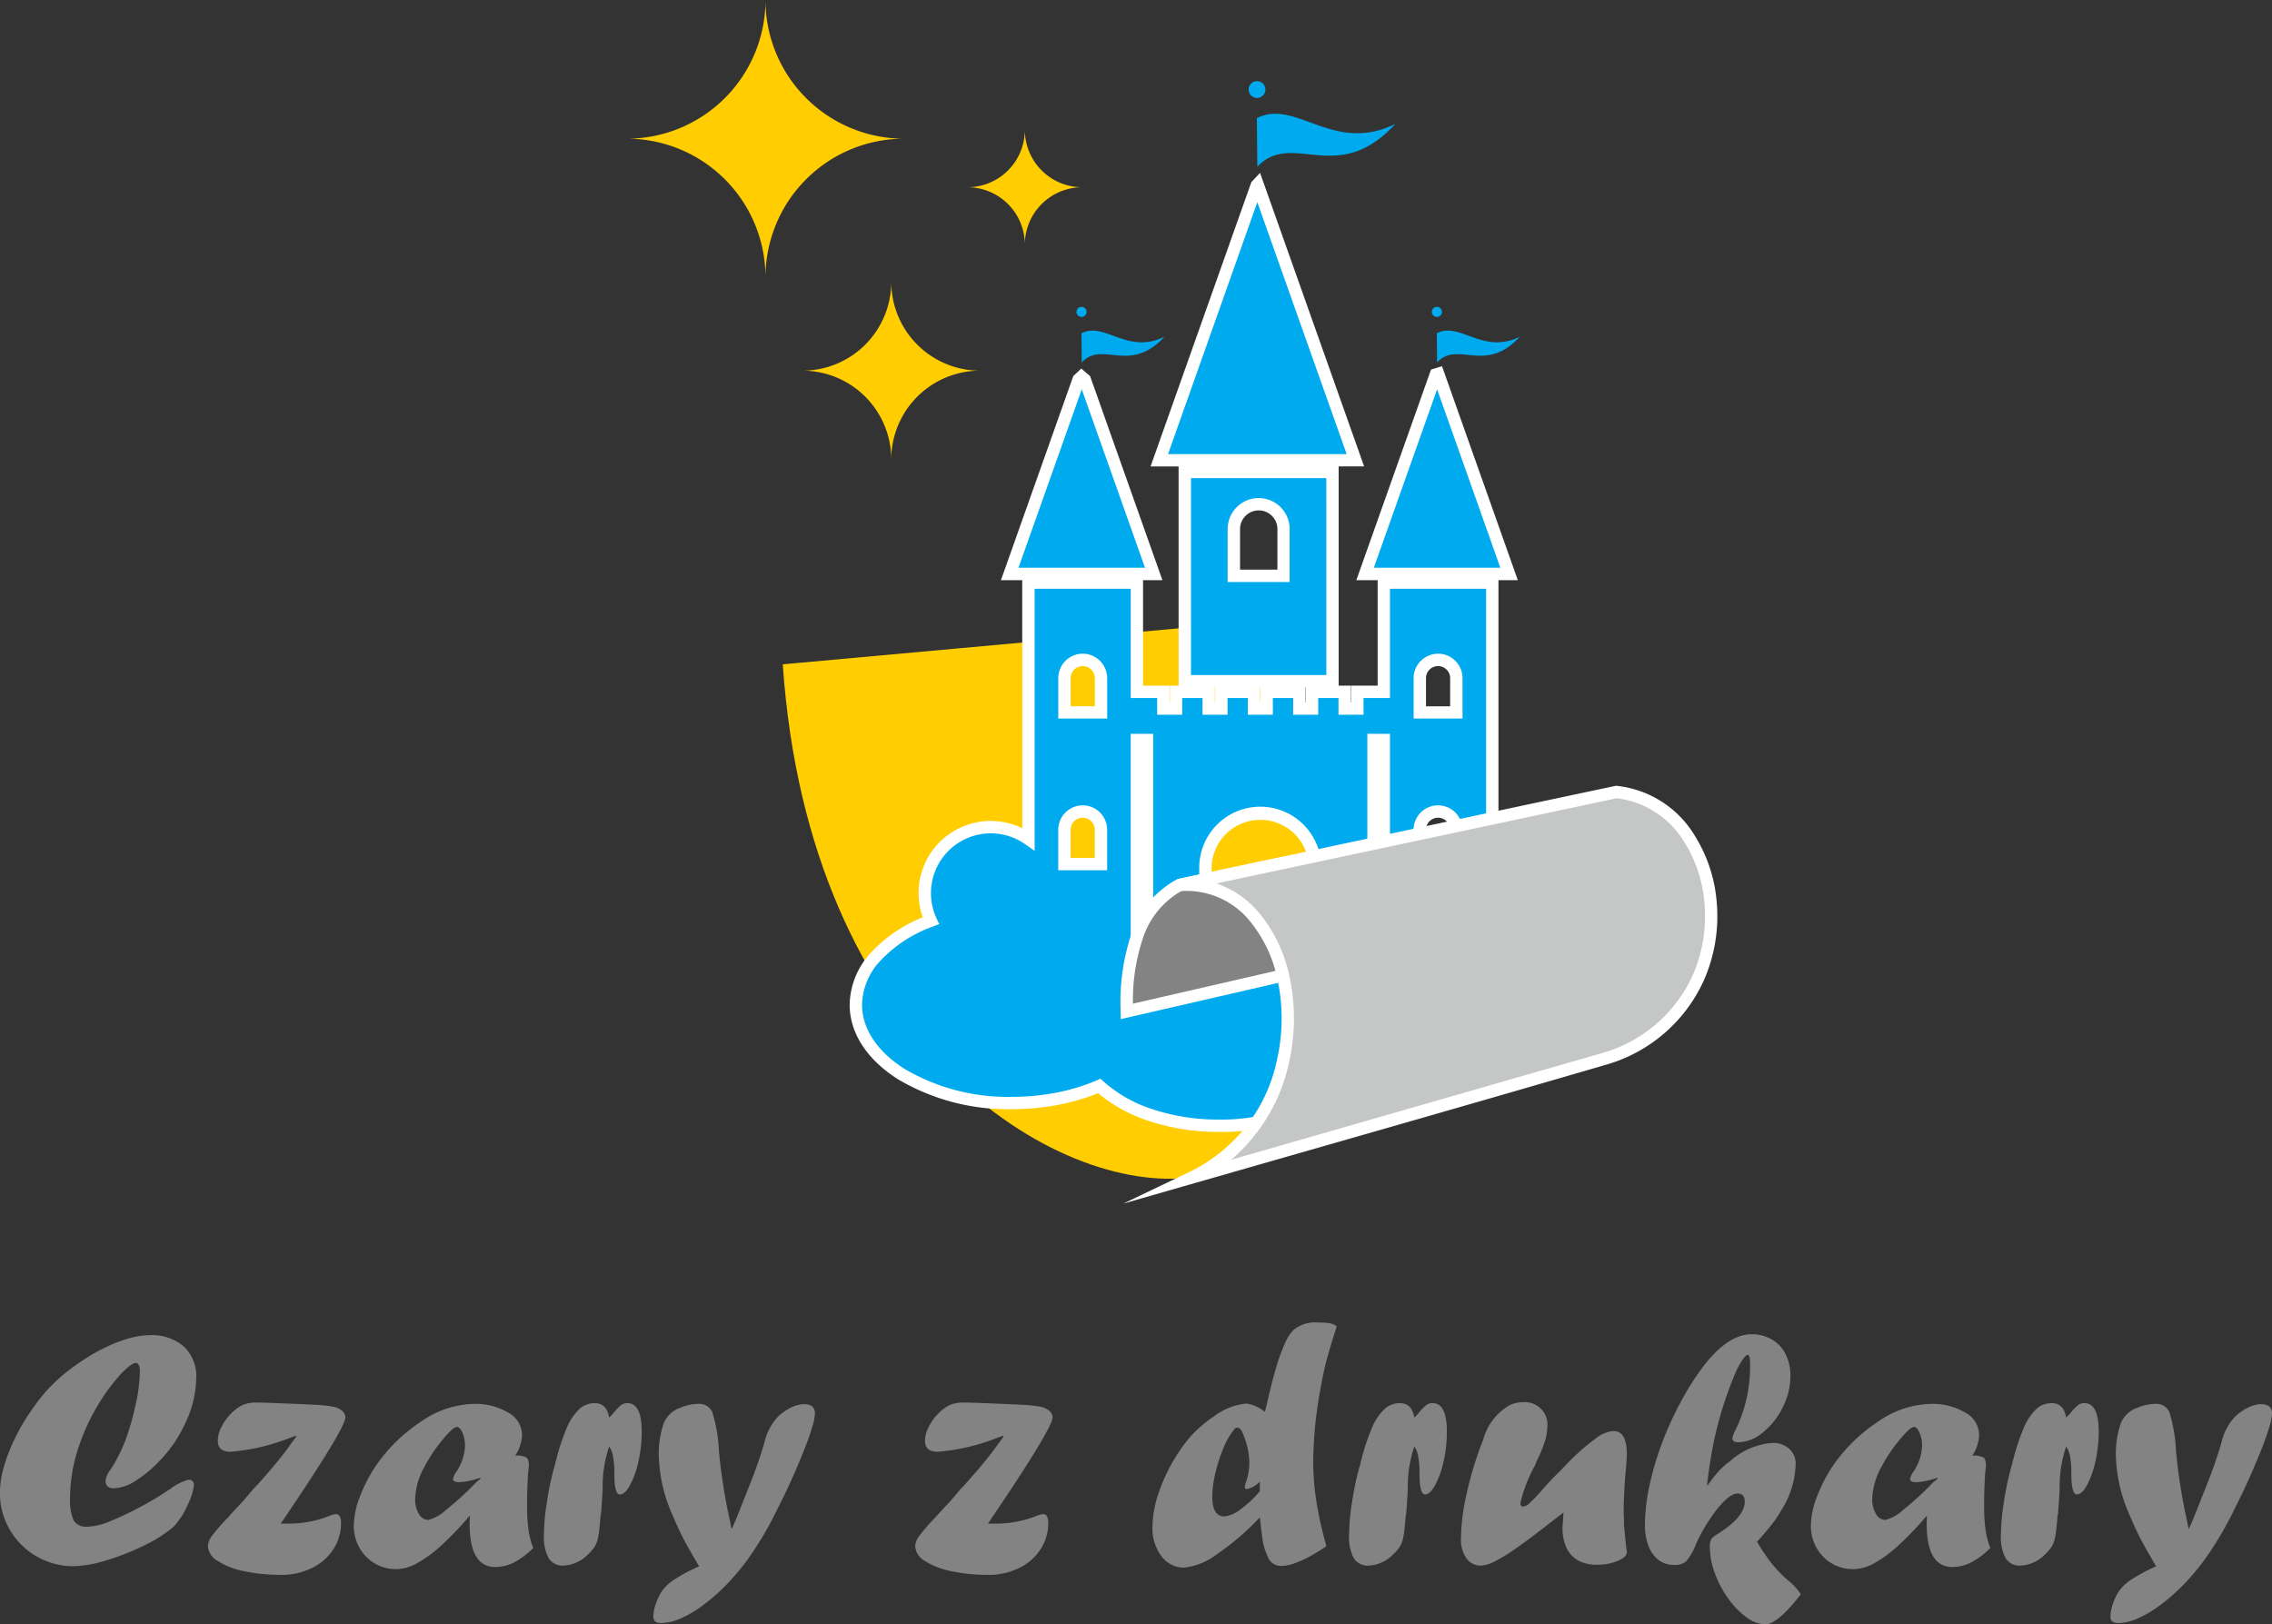 <svg id="Group_2" data-name="Group 2" xmlns="http://www.w3.org/2000/svg" xmlns:xlink="http://www.w3.org/1999/xlink" width="175.392" height="125.398" viewBox="0 0 175.392 125.398">
  <rect x="0" y="0" width="175.392" height="125.398" fill="#333333" stroke="none"/>
  <defs>
    <clipPath id="clip-path">
      <rect id="Rectangle_5" data-name="Rectangle 5" width="175.392" height="125.398" fill="none"/>
    </clipPath>
  </defs>
  <g id="Group_1" data-name="Group 1" clip-path="url(#clip-path)">
    <path id="Path_1" data-name="Path 1" d="M94.829,10.706A10.706,10.706,0,0,0,84.122,21.412,10.705,10.705,0,0,0,73.417,10.706,10.705,10.705,0,0,0,84.122,0,10.706,10.706,0,0,0,94.829,10.706" transform="translate(-25.029)" fill="#ffcd00" fill-rule="evenodd"/>
    <path id="Path_2" data-name="Path 2" d="M107.7,39.869a6.857,6.857,0,0,0-6.858,6.858,6.857,6.857,0,0,0-6.858-6.858,6.858,6.858,0,0,0,6.858-6.858,6.858,6.858,0,0,0,6.858,6.858" transform="translate(-32.039 -11.254)" fill="#ffcd00" fill-rule="evenodd"/>
    <path id="Path_3" data-name="Path 3" d="M122.178,19.639a4.433,4.433,0,0,0-4.434,4.433,4.433,4.433,0,0,0-4.433-4.433,4.433,4.433,0,0,0,4.433-4.434,4.434,4.434,0,0,0,4.434,4.434" transform="translate(-38.63 -5.184)" fill="#ffcd00" fill-rule="evenodd"/>
    <path id="Path_4" data-name="Path 4" d="M91.685,76.012l38.3-3.482c2.154,24.608,17.388,32.82,25.109,33.939l-31.772,9.14c-10.477,1.428-29.624-10.172-31.638-39.6" transform="translate(-31.257 -24.727)" fill="#ffcd00" fill-rule="evenodd"/>
    <path id="Path_5" data-name="Path 5" d="M125.639,39.677h11.4V55.829h-11.4Zm-3.7,36.613a8.288,8.288,0,0,1,.78.751V60.368h-.78Zm-2.9,10.787a17.279,17.279,0,0,1-6.767,1.314c-6.643,0-12.029-3.4-12.029-7.585,0-2.748,2.317-5.155,5.786-6.486a5.093,5.093,0,0,1,7.537-6.308v-19.8h8.372v8.434h2.04v1.292h.979V56.649h2.52v1.292h.979V56.649h2.52v1.292h.979V56.649h2.52v1.292h.979V56.649h2.52v1.292h.979V56.649H141V48.215h8.373V78.077H141V60.368h-.794V78.077h-4.366c2.133,1.275,3.465,3.078,3.465,5.077,0,3.861-4.964,6.992-11.086,6.992a13.708,13.708,0,0,1-9.177-3.069Zm9.178-10.914A15.148,15.148,0,0,1,135.7,78V70.23a4.236,4.236,0,1,0-8.473,0v5.961q.49-.028.992-.028M117.668,26.93a.389.389,0,1,1-.389.389.389.389,0,0,1,.389-.389m.015,4.288q-.01-1.126-.021-2.252c1.82-.919,3.54,1.688,6.411.266-2.691,2.935-4.764.259-6.39,1.986M145.1,26.93a.389.389,0,1,1-.389.389.389.389,0,0,1,.389-.389m.014,4.288q-.01-1.126-.021-2.252c1.82-.919,3.54,1.688,6.411.266-2.691,2.935-4.764.259-6.39,1.986m0,.653,2.779,7.839,2.779,7.84H139.556l2.779-7.84Zm-27.431,0,2.779,7.839,2.779,7.84H112.125l2.779-7.84Zm27.506,22.311h0a1.414,1.414,0,0,1,1.41,1.41v2.648h-2.82V55.593a1.415,1.415,0,0,1,1.41-1.41m0,11.7h0a1.414,1.414,0,0,1,1.41,1.41v2.648h-2.82V67.3a1.415,1.415,0,0,1,1.41-1.41m-27.431-11.7h0a1.414,1.414,0,0,1,1.41,1.41v2.648h-2.82V55.593a1.415,1.415,0,0,1,1.41-1.41m0,11.7h0a1.414,1.414,0,0,1,1.41,1.41v2.648h-2.82V67.3a1.415,1.415,0,0,1,1.41-1.41M131.214,9.507a.648.648,0,1,1-.649.649.647.647,0,0,1,.649-.649m.024,6.609q-.019-1.878-.036-3.756c3.036-1.532,5.9,2.816,10.693.444-4.489,4.9-7.945.432-10.657,3.312m0,1.306L135.022,28.1l3.784,10.675H123.671L127.454,28.1Zm.1,24.747h0a1.926,1.926,0,0,1,1.92,1.921V47.7h-3.84V44.09a1.926,1.926,0,0,1,1.92-1.921" transform="translate(-34.176 -3.241)" fill="#00aaef" fill-rule="evenodd"/>
    <path id="Path_6" data-name="Path 6" d="M136.316,43.741H125.87v15.2h10.447Zm.954-.906V59.759h.941v1.292h.025V59.759h2.043V51.615h-1.644L144.4,35.359l.848-.26L151.1,51.615h-1.494V82.142H137.1a7.685,7.685,0,0,1,1.455,1.57,5.334,5.334,0,0,1,.982,3.03c0,2.1-1.326,3.993-3.47,5.345a15.381,15.381,0,0,1-8.092,2.123,16.9,16.9,0,0,1-5.336-.837A11.7,11.7,0,0,1,118.7,91.22a16.422,16.422,0,0,1-3.042.892,19.088,19.088,0,0,1-3.632.344,16.64,16.64,0,0,1-8.759-2.3c-2.315-1.459-3.747-3.5-3.747-5.766a6.031,6.031,0,0,1,1.659-4.031,11.081,11.081,0,0,1,3.983-2.717,5.567,5.567,0,0,1,7.681-6.875V51.615H111.2l5.584-15.753.617-.582.68.582,5.583,15.753h-1.494v8.144h2.04v1.292h.025V59.759h.678V42.836H122.75l7.78-21.948v0l.81-.861-.138.146,8.033,22.661H137.27Zm-2.534,17.058h-.025v1.157h.025Zm-3.5,0h-.024v1.157h.024Zm-3.5,0h-.025v1.157h.025Zm-5.963,20.7c-.121-.117-.249-.233-.386-.349l-.169-.144V63.479h1.733V81.864l-.829-.914c-.114-.126-.231-.245-.349-.36m-6.292,10.586a15.3,15.3,0,0,0,3.125-.949l.284-.123.228.212a10.512,10.512,0,0,0,3.819,2.155,15.954,15.954,0,0,0,5.035.785,14.418,14.418,0,0,0,7.585-1.973c1.868-1.178,3.024-2.785,3.024-4.541a4.4,4.4,0,0,0-.814-2.493,7.623,7.623,0,0,0-2.418-2.176l-.132-.078a12.819,12.819,0,0,0-3.346-1.311,16.451,16.451,0,0,0-3.9-.457c-.2,0-.364,0-.486.006-.147,0-.307.011-.479.02l-.5.028V73.817a4.713,4.713,0,0,1,9.427,0v7.371h3.552V63.479h1.748V81.188h7.419V52.279h-7.419v8.434H139.19v1.292h-1.933V60.713h-1.566v1.292h-1.934V60.713h-1.566v1.292h-1.933V60.713h-1.566v1.292h-1.933V60.713h-1.567v1.292h-1.933V60.713H121.22V52.279H113.8V72.512l-.749-.523a4.617,4.617,0,0,0-7.254,3.789,4.651,4.651,0,0,0,.106.991,4.535,4.535,0,0,0,.315.939l.213.462-.476.182a10.424,10.424,0,0,0-4.061,2.643,5.1,5.1,0,0,0-1.417,3.4c0,1.921,1.261,3.676,3.3,4.962a15.692,15.692,0,0,0,8.252,2.147,18.142,18.142,0,0,0,3.454-.326m12.491-11.9a17.413,17.413,0,0,1,4.123.486,14.311,14.311,0,0,1,2.882,1.031V73.817a3.76,3.76,0,0,0-7.519,0v5.465h0c.21-.006.381-.009.512-.009ZM147.2,43.456l-2.33-6.572L139.984,50.66h9.767Zm-27.431,0-2.331-6.572L112.553,50.66h9.767Zm25.175,13.837a1.891,1.891,0,0,1,1.887,1.888V62.3h-3.774V59.18a1.886,1.886,0,0,1,.554-1.332h0a1.883,1.883,0,0,1,1.331-.554m.658,1.229a.928.928,0,0,0-1.317,0l0,0a.928.928,0,0,0-.272.659v2.171h1.866V59.18a.93.93,0,0,0-.274-.659ZM144.941,69a1.89,1.89,0,0,1,1.887,1.887v3.126h-3.774V70.882a1.882,1.882,0,0,1,.554-1.331l0,0A1.882,1.882,0,0,1,144.941,69Zm.658,1.229a.93.93,0,0,0-1.317,0l0,0a.929.929,0,0,0-.272.658v2.172h1.866V70.882a.93.93,0,0,0-.274-.658ZM117.51,57.293A1.893,1.893,0,0,1,119.4,59.18V62.3h-3.775V59.18a1.892,1.892,0,0,1,1.888-1.888m.658,1.229a.933.933,0,0,0-1.592.659v2.171h1.867V59.18a.931.931,0,0,0-.275-.659M117.51,69a1.891,1.891,0,0,1,1.887,1.887v3.126h-3.775V70.882A1.891,1.891,0,0,1,117.51,69m.658,1.229a.933.933,0,0,0-1.592.658v2.172h1.867V70.882a.93.93,0,0,0-.275-.658m16.157-38.381-3.334-9.408L124.1,41.882h13.786ZM131.093,45.28a2.387,2.387,0,0,1,1.693.7h0a2.388,2.388,0,0,1,.7,1.691V51.76H128.7V47.677a2.4,2.4,0,0,1,2.4-2.4m1.02,1.377a1.44,1.44,0,0,0-2.039,0h0a1.442,1.442,0,0,0-.424,1.019v3.129h2.886V47.677a1.441,1.441,0,0,0-.424-1.02" transform="translate(-33.929 -6.829)" fill="#fff"/>
    <path id="Path_7" data-name="Path 7" d="M136.043,102.8c-3.126,1.695-4.128,5.256-4.063,9.757l14.979-3.446q-1.537-3.99-3.077-7.98l-7.839,1.669" transform="translate(-44.993 -34.477)" fill="#838383" fill-rule="evenodd"/>
    <path id="Path_8" data-name="Path 8" d="M135.964,102.966a6.526,6.526,0,0,0-2.95,3.545,14.969,14.969,0,0,0-.807,5.163l13.866-3.189-2.734-7.089Zm-3.84,3.205a7.44,7.44,0,0,1,3.448-4.076l.06-.032q4.15-.889,8.3-1.768l3.421,8.871-16.087,3.7-.009-.59a16.687,16.687,0,0,1,.865-6.1Z" transform="translate(-44.747 -34.192)" fill="#fff"/>
    <path id="Path_9" data-name="Path 9" d="M139.162,122.508c11.109-5.322,8.677-23.243-1.016-22.56l33.732-7.182c8.9.913,10.912,16.855-.943,20.6l-31.772,9.14" transform="translate(-47.096 -31.625)" fill="#c5c6c6" fill-rule="evenodd"/>
    <path id="Path_10" data-name="Path 10" d="M136.718,121.83a12.39,12.39,0,0,0,6.734-8.708,14.372,14.372,0,0,0,.065-5.93,10.422,10.422,0,0,0-2.234-4.782,6.3,6.3,0,0,0-5.345-2.236l-.2-.927c13.49-2.872,20.377-4.349,33.869-7.211l.076.008a8.019,8.019,0,0,1,5.967,3.782,11.431,11.431,0,0,1,1.739,5.277,12.306,12.306,0,0,1-.923,5.784,11.852,11.852,0,0,1-7.631,6.687c-12.4,3.617-24.842,7.146-37.26,10.719Zm7.663-8.5a13.657,13.657,0,0,1-4.482,7.579l28.656-8.243a10.923,10.923,0,0,0,7.04-6.15,11.342,11.342,0,0,0,.848-5.337,10.453,10.453,0,0,0-1.585-4.833A7.094,7.094,0,0,0,169.664,93l-30.9,6.578A7.466,7.466,0,0,1,142,101.784a11.38,11.38,0,0,1,2.45,5.218,15.332,15.332,0,0,1-.069,6.325" transform="translate(-44.857 -31.377)" fill="#fff"/>
    <path id="Path_11" data-name="Path 11" d="M9.587,164.76a19.72,19.72,0,0,0,.857-2.893,12.74,12.74,0,0,0,.355-2.648q0-.683-.322-.683-.3,0-1.082.786a14.875,14.875,0,0,0-2.087,2.906A15.807,15.807,0,0,0,5.9,165.585a12.176,12.176,0,0,0-.489,3.351,3.863,3.863,0,0,0,.277,1.765,1.109,1.109,0,0,0,1.05.477A4.9,4.9,0,0,0,8.4,170.8a26.242,26.242,0,0,0,4.742-2.539,4.188,4.188,0,0,1,1.4-.708.375.375,0,0,1,.425.425v.026a4.393,4.393,0,0,1-.4,1.314,6.3,6.3,0,0,1-1.159,1.856,10.223,10.223,0,0,1-2.262,1.443,18.978,18.978,0,0,1-2.944,1.16,9.132,9.132,0,0,1-2.526.45,5.6,5.6,0,0,1-2.216-.444,5.635,5.635,0,0,1-3.028-3.023,5.559,5.559,0,0,1-.438-2.2,7.328,7.328,0,0,1,.283-1.927,13.049,13.049,0,0,1,.825-2.172,15.612,15.612,0,0,1,1.225-2.126q.4-.591.83-1.134a11.976,11.976,0,0,1,.954-1.057,12.429,12.429,0,0,1,1.141-.993q.618-.476,1.134-.812a13.906,13.906,0,0,1,1.869-1.057,10.889,10.889,0,0,1,1.791-.67,5.9,5.9,0,0,1,1.507-.219,3.76,3.76,0,0,1,2.642.876,3.126,3.126,0,0,1,.953,2.422,8.255,8.255,0,0,1-.8,3.4,10.356,10.356,0,0,1-2.126,3.1,9.133,9.133,0,0,1-1.817,1.482,3.234,3.234,0,0,1-1.623.54q-.632,0-.631-.605a1.579,1.579,0,0,1,.348-.786,12.113,12.113,0,0,0,1.082-2.062" transform="translate(0 -53.319)" fill="#838383"/>
    <path id="Path_12" data-name="Path 12" d="M31.131,166.841l-.554.206a15.837,15.837,0,0,1-4.484,1.031q-.98,0-.979-.864a2.4,2.4,0,0,1,.29-1.056,3.72,3.72,0,0,1,.689-.979,3.309,3.309,0,0,1,.915-.7,2.526,2.526,0,0,1,1.07-.2c.146,0,.311,0,.5.007l.638.019q2.551.1,3.421.148a10.107,10.107,0,0,1,1.385.148,1.454,1.454,0,0,1,.689.316.66.66,0,0,1,.252.5q0,.825-4.51,7.5l-.477.708h.606a8.474,8.474,0,0,0,3.17-.606,2.275,2.275,0,0,1,.477-.129q.4,0,.4.683a3.668,3.668,0,0,1-.6,2.042,4.074,4.074,0,0,1-1.662,1.443,5.235,5.235,0,0,1-2.339.523,13.475,13.475,0,0,1-2.88-.284A5.882,5.882,0,0,1,25.1,176.5a1.414,1.414,0,0,1-.747-1.14,1.47,1.47,0,0,1,.316-.793,13.909,13.909,0,0,1,1.269-1.45q.154-.193.709-.786l.425-.451.451-.528.31-.375.322-.334q1.108-1.225,1.869-2.191.271-.334.477-.624t.683-.935Z" transform="translate(-8.302 -56.004)" fill="#838383"/>
    <path id="Path_13" data-name="Path 13" d="M50.418,173.093v.051l-.051-.051a24.363,24.363,0,0,1-2.2,2.3,9.7,9.7,0,0,1-1.843,1.347,3.338,3.338,0,0,1-1.553.45,3.188,3.188,0,0,1-2.385-.966,3.368,3.368,0,0,1-.94-2.449,6.366,6.366,0,0,1,.464-2.164,11.486,11.486,0,0,1,1.275-2.449,12.548,12.548,0,0,1,3.4-3.325,7.391,7.391,0,0,1,4.072-1.4,4.971,4.971,0,0,1,2.712.676,1.986,1.986,0,0,1,1.064,1.708,3.072,3.072,0,0,1-.529,1.61,1.62,1.62,0,0,1,.876.148c.121.1.181.33.181.69,0-.035-.022.142-.065.528q-.077,1.276-.077,2.384,0,.58.013.877c.009.2.026.424.051.683s.051.464.078.619a6.1,6.1,0,0,0,.335,1.2,6.006,6.006,0,0,1-1.482,1.115,3.2,3.2,0,0,1-1.443.354q-1.984,0-1.985-3.324a5.489,5.489,0,0,1,.026-.606m.773-2.951-.245.077a5.781,5.781,0,0,1-1.34.258c-.335,0-.5-.086-.5-.258a1.663,1.663,0,0,1,.206-.477,3.792,3.792,0,0,0,.722-2.061,2.56,2.56,0,0,0-.194-1.012q-.193-.457-.424-.457-.207,0-.631.438a12.182,12.182,0,0,0-1.9,2.667,5.442,5.442,0,0,0-.7,2.435,2.182,2.182,0,0,0,.29,1.173.847.847,0,0,0,.728.463,3.244,3.244,0,0,0,1.4-.8,23.148,23.148,0,0,0,2.3-2.113l.348-.283Z" transform="translate(-14.131 -56.058)" fill="#838383"/>
    <path id="Path_14" data-name="Path 14" d="M68.116,172.886l-.052.258a5.519,5.519,0,0,1-.051.631,7.8,7.8,0,0,1-.142,1.031,1.944,1.944,0,0,1-.271.664,3.635,3.635,0,0,1-.49.56,2.82,2.82,0,0,1-1.894.863,1.262,1.262,0,0,1-1.14-.567,3.474,3.474,0,0,1-.368-1.83,17.008,17.008,0,0,1,.225-2.48,23.334,23.334,0,0,1,.548-2.648l.1-.335a1.39,1.39,0,0,1,.078-.322,16.771,16.771,0,0,1,.876-2.6,4.276,4.276,0,0,1,.966-1.36,1.778,1.778,0,0,1,1.134-.4q.915,0,1.109,1.108a2.761,2.761,0,0,0,.348-.361,3.732,3.732,0,0,1,.58-.6.8.8,0,0,1,.477-.148q1.108,0,1.109,2.191A10.3,10.3,0,0,1,71,168.864a7.1,7.1,0,0,1-.651,1.83c-.263.473-.522.709-.78.709q-.425,0-.425-1.611a7.155,7.155,0,0,0-.1-1.334,1.841,1.841,0,0,0-.3-.753,9.509,9.509,0,0,0-.5,3.3q-.09,1.495-.128,1.882" transform="translate(-21.719 -56.031)" fill="#838383"/>
    <path id="Path_15" data-name="Path 15" d="M84.924,168l.168-.554a4.324,4.324,0,0,1,1.019-1.984,3.84,3.84,0,0,1,1.006-.722,2.347,2.347,0,0,1,1.032-.283q.851,0,.852.722a4.366,4.366,0,0,1-.233,1.12q-.231.76-.613,1.72t-.89,2.107q-.51,1.148-1.128,2.358a26.442,26.442,0,0,1-2.271,3.878,18.456,18.456,0,0,1-1.677,2.01,14.881,14.881,0,0,1-1.787,1.573A8.76,8.76,0,0,1,78.636,181a3.931,3.931,0,0,1-1.528.355q-.581,0-.581-.5a3.16,3.16,0,0,1,.18-.953,4.335,4.335,0,0,1,.5-1.044,3.645,3.645,0,0,1,.878-.825,13.374,13.374,0,0,1,1.975-1.057q-.775-1.3-1.175-2.062t-.878-1.894a11.878,11.878,0,0,1-1.059-4.561,7.03,7.03,0,0,1,.386-2.539,2.11,2.11,0,0,1,1.276-1.186,3.7,3.7,0,0,1,1.34-.3,1.116,1.116,0,0,1,1.128.638,11.892,11.892,0,0,1,.509,2.983,43.42,43.42,0,0,0,.753,4.961q.091.374.208,1.031H82.6q.347-.761.761-1.843.13-.308.9-2.28.438-1.185.658-1.92" transform="translate(-26.089 -56.058)" fill="#838383"/>
    <path id="Path_16" data-name="Path 16" d="M113.961,166.841l-.554.206a15.842,15.842,0,0,1-4.484,1.031q-.98,0-.979-.864a2.392,2.392,0,0,1,.291-1.056,3.7,3.7,0,0,1,.689-.979,3.318,3.318,0,0,1,.915-.7,2.528,2.528,0,0,1,1.07-.2c.146,0,.311,0,.5.007l.638.019q2.551.1,3.421.148a10.107,10.107,0,0,1,1.385.148,1.454,1.454,0,0,1,.689.316.66.66,0,0,1,.252.5q0,.825-4.51,7.5l-.477.708h.606a8.474,8.474,0,0,0,3.17-.606,2.275,2.275,0,0,1,.477-.129q.4,0,.4.683a3.668,3.668,0,0,1-.6,2.042,4.074,4.074,0,0,1-1.662,1.443,5.235,5.235,0,0,1-2.339.523,13.49,13.49,0,0,1-2.88-.284,5.883,5.883,0,0,1-2.042-.792,1.414,1.414,0,0,1-.747-1.14,1.474,1.474,0,0,1,.315-.793,13.993,13.993,0,0,1,1.269-1.45q.155-.193.709-.786l.425-.451.451-.528.309-.375.322-.334q1.108-1.225,1.868-2.191.271-.334.477-.624t.683-.935Z" transform="translate(-36.54 -56.004)" fill="#838383"/>
    <path id="Path_17" data-name="Path 17" d="M143.67,161.806l.129-.529q.4-1.765.721-2.854a14.7,14.7,0,0,1,.664-1.843,3.773,3.773,0,0,1,.677-1.088,2.606,2.606,0,0,1,1.946-.58,4.82,4.82,0,0,1,.921.065,1,1,0,0,1,.484.231q-.619,1.922-.857,2.88t-.521,2.636a31.457,31.457,0,0,0-.438,4.936,20.088,20.088,0,0,0,.238,3.021,29.22,29.22,0,0,0,.78,3.486,13.167,13.167,0,0,1-1.308.811,8.071,8.071,0,0,1-1.185.529,3.091,3.091,0,0,1-.986.193,1.077,1.077,0,0,1-1.057-.734,5.578,5.578,0,0,1-.335-.973q-.077-.368-.271-2.043a19.515,19.515,0,0,1-3.305,2.841,5.1,5.1,0,0,1-2.519,1.037,2.147,2.147,0,0,1-1.772-.883,3.582,3.582,0,0,1-.689-2.274,8.478,8.478,0,0,1,.535-2.777A13.444,13.444,0,0,1,137,164.937a10.049,10.049,0,0,1,1.269-1.591,9.83,9.83,0,0,1,1.476-1.2,4.894,4.894,0,0,1,2.5-.98,2.979,2.979,0,0,1,1.43.645m-.4,6.121v-.747a1.89,1.89,0,0,1-.979.579.159.159,0,0,1-.181-.18,1.42,1.42,0,0,1,.077-.322,4.494,4.494,0,0,0,.272-1.494,5.787,5.787,0,0,0-.451-2.165q-.193-.579-.477-.58a.272.272,0,0,0-.231.129,5.368,5.368,0,0,0-.812,1.386,11.8,11.8,0,0,0-.637,1.945,8.087,8.087,0,0,0-.252,1.863q0,1.533.928,1.533a2.433,2.433,0,0,0,1.244-.548,8.074,8.074,0,0,0,1.5-1.4" transform="translate(-46.019 -52.812)" fill="#838383"/>
    <path id="Path_18" data-name="Path 18" d="M162.422,172.886l-.051.258a5.523,5.523,0,0,1-.051.631,7.8,7.8,0,0,1-.142,1.031,1.944,1.944,0,0,1-.271.664,3.637,3.637,0,0,1-.49.56,2.82,2.82,0,0,1-1.894.863,1.262,1.262,0,0,1-1.14-.567,3.474,3.474,0,0,1-.368-1.83,17.005,17.005,0,0,1,.225-2.48,23.5,23.5,0,0,1,.548-2.648l.1-.335a1.393,1.393,0,0,1,.078-.322,16.774,16.774,0,0,1,.876-2.6,4.276,4.276,0,0,1,.966-1.36,1.778,1.778,0,0,1,1.134-.4q.916,0,1.109,1.108a2.757,2.757,0,0,0,.348-.361,3.733,3.733,0,0,1,.58-.6.8.8,0,0,1,.477-.148q1.108,0,1.109,2.191a10.3,10.3,0,0,1-.258,2.319,7.1,7.1,0,0,1-.651,1.83c-.263.473-.522.709-.78.709q-.425,0-.425-1.611a7.153,7.153,0,0,0-.1-1.334,1.84,1.84,0,0,0-.3-.753,9.509,9.509,0,0,0-.5,3.3q-.09,1.495-.129,1.882" transform="translate(-53.87 -56.031)" fill="#838383"/>
    <path id="Path_19" data-name="Path 19" d="M179.041,172.743l-.219.18q-.063.039-.863.658-1.546,1.211-2.551,1.913a13.33,13.33,0,0,1-1.675,1.031,2.639,2.639,0,0,1-1.082.328,1.312,1.312,0,0,1-1.115-.573,2.459,2.459,0,0,1-.419-1.488,16.607,16.607,0,0,1,.464-3.6,27.652,27.652,0,0,1,1.25-4.053,4.376,4.376,0,0,1,2.113-2.706,2.536,2.536,0,0,1,1.031-.193,1.725,1.725,0,0,1,1.817,1.828,4.316,4.316,0,0,1-.2,1.2,10.85,10.85,0,0,1-.621,1.507l-.155.374a11.347,11.347,0,0,0-1.109,2.851c0,.2.069.3.206.3a.879.879,0,0,0,.5-.271,12.806,12.806,0,0,0,.954-.992q.4-.489,1.136-1.224l.477-.477.413-.438a17.48,17.48,0,0,1,2.13-1.863,2.605,2.605,0,0,1,1.368-.573q1.032,0,1.032,1.791,0,.375-.09,1.327-.155,1.856-.155,3.145.013.257.019.47t.007.548c.061.576.1,1.018.129,1.328l.09.734q0,.387-.7.683a4.091,4.091,0,0,1-1.611.3,2.95,2.95,0,0,1-1.437-.328,2.127,2.127,0,0,1-.908-.973,3.615,3.615,0,0,1-.309-1.572q0-.116.026-.407c.016-.193.034-.444.051-.753" transform="translate(-58.336 -55.991)" fill="#838383"/>
    <path id="Path_20" data-name="Path 20" d="M204.7,176.353q-1.8,2.323-2.745,2.323a2.513,2.513,0,0,1-1.437-.535,6.19,6.19,0,0,1-1.41-1.443,8.04,8.04,0,0,1-1.044-1.965,5.849,5.849,0,0,1-.387-2.01,1.051,1.051,0,0,1,.181-.722,2.774,2.774,0,0,1,.348-.257q2.165-1.341,2.165-2.539,0-.631-.554-.631-.593,0-1.528,1.141a12.925,12.925,0,0,0-1.694,2.79,4.176,4.176,0,0,1-.773,1.327,1.367,1.367,0,0,1-.915.257,1.907,1.907,0,0,1-1.186-.38,2.433,2.433,0,0,1-.78-1.082,4.353,4.353,0,0,1-.277-1.6,14.818,14.818,0,0,1,.349-3.041,22.606,22.606,0,0,1,.973-3.312,25.672,25.672,0,0,1,1.488-3.247,20.608,20.608,0,0,1,1.8-2.8q1.856-2.346,3.621-2.345a3.064,3.064,0,0,1,1.565.4,2.689,2.689,0,0,1,1.064,1.134,3.728,3.728,0,0,1,.373,1.714,5.335,5.335,0,0,1-.592,2.391,5.681,5.681,0,0,1-1.54,1.946,3.05,3.05,0,0,1-1.9.753c-.3,0-.451-.107-.451-.322a2.08,2.08,0,0,1,.233-.605,11.132,11.132,0,0,0,1.134-5.091q0-.735-.181-.734c-.086,0-.217.125-.392.374a5.53,5.53,0,0,0-.509.915,28.509,28.509,0,0,0-2.049,7.332c-.026.146-.053.34-.084.58s-.067.515-.109.825l.051.051a11.248,11.248,0,0,1,.87-1.114,6.933,6.933,0,0,1,.908-.792,5.4,5.4,0,0,1,3.247-1.366,1.813,1.813,0,0,1,1.269.451,1.494,1.494,0,0,1,.5,1.159,6.944,6.944,0,0,1-1.107,3.581,9.414,9.414,0,0,1-.714,1.069q-.405.53-1.165,1.366a18.039,18.039,0,0,0,1.059,1.583,9.524,9.524,0,0,0,1.33,1.39,4.678,4.678,0,0,1,1,1.085" transform="translate(-65.681 -53.279)" fill="#838383"/>
    <path id="Path_21" data-name="Path 21" d="M221.082,173.093v.051l-.051-.051a24.366,24.366,0,0,1-2.2,2.3,9.7,9.7,0,0,1-1.843,1.347,3.338,3.338,0,0,1-1.553.45,3.188,3.188,0,0,1-2.385-.966,3.368,3.368,0,0,1-.94-2.449,6.367,6.367,0,0,1,.464-2.164,11.487,11.487,0,0,1,1.275-2.449,12.548,12.548,0,0,1,3.4-3.325,7.391,7.391,0,0,1,4.072-1.4,4.971,4.971,0,0,1,2.712.676,1.985,1.985,0,0,1,1.064,1.708,3.072,3.072,0,0,1-.529,1.61,1.62,1.62,0,0,1,.876.148c.121.1.181.33.181.69,0-.035-.022.142-.065.528q-.077,1.276-.077,2.384,0,.58.012.877c.009.2.026.424.051.683s.051.464.078.619a6.056,6.056,0,0,0,.335,1.2,6.02,6.02,0,0,1-1.482,1.115,3.2,3.2,0,0,1-1.443.354q-1.984,0-1.985-3.324a5.485,5.485,0,0,1,.026-.606m.774-2.951-.245.077a5.78,5.78,0,0,1-1.34.258c-.335,0-.5-.086-.5-.258a1.664,1.664,0,0,1,.206-.477,3.792,3.792,0,0,0,.722-2.061,2.559,2.559,0,0,0-.194-1.012q-.193-.457-.424-.457-.207,0-.631.438a12.184,12.184,0,0,0-1.9,2.667,5.45,5.45,0,0,0-.7,2.435,2.181,2.181,0,0,0,.29,1.173.847.847,0,0,0,.728.463,3.244,3.244,0,0,0,1.4-.8,23.159,23.159,0,0,0,2.3-2.113l.348-.283Z" transform="translate(-72.313 -56.058)" fill="#838383"/>
    <path id="Path_22" data-name="Path 22" d="M238.77,172.886l-.051.258a5.518,5.518,0,0,1-.051.631,7.785,7.785,0,0,1-.142,1.031,1.944,1.944,0,0,1-.271.664,3.636,3.636,0,0,1-.49.56,2.82,2.82,0,0,1-1.894.863,1.262,1.262,0,0,1-1.14-.567,3.473,3.473,0,0,1-.368-1.83,17.008,17.008,0,0,1,.225-2.48,23.5,23.5,0,0,1,.548-2.648l.1-.335a1.391,1.391,0,0,1,.078-.322,16.781,16.781,0,0,1,.876-2.6,4.275,4.275,0,0,1,.966-1.36,1.778,1.778,0,0,1,1.134-.4q.915,0,1.109,1.108a2.764,2.764,0,0,0,.348-.361,3.73,3.73,0,0,1,.58-.6.8.8,0,0,1,.477-.148q1.108,0,1.109,2.191a10.3,10.3,0,0,1-.258,2.319,7.1,7.1,0,0,1-.651,1.83c-.263.473-.522.709-.78.709q-.425,0-.425-1.611a7.154,7.154,0,0,0-.1-1.334,1.841,1.841,0,0,0-.3-.753,9.508,9.508,0,0,0-.5,3.3q-.09,1.495-.129,1.882" transform="translate(-79.898 -56.031)" fill="#838383"/>
    <path id="Path_23" data-name="Path 23" d="M255.587,168l.168-.554a4.325,4.325,0,0,1,1.019-1.984,3.842,3.842,0,0,1,1.006-.722,2.348,2.348,0,0,1,1.032-.283q.851,0,.852.722a4.364,4.364,0,0,1-.233,1.12q-.231.76-.613,1.72t-.89,2.107q-.51,1.148-1.128,2.358a26.443,26.443,0,0,1-2.271,3.878,18.454,18.454,0,0,1-1.677,2.01,14.878,14.878,0,0,1-1.787,1.573A8.759,8.759,0,0,1,249.3,181a3.931,3.931,0,0,1-1.528.355q-.581,0-.581-.5a3.16,3.16,0,0,1,.18-.953,4.336,4.336,0,0,1,.5-1.044,3.646,3.646,0,0,1,.878-.825,13.371,13.371,0,0,1,1.975-1.057q-.775-1.3-1.175-2.062t-.878-1.894a11.877,11.877,0,0,1-1.059-4.561,7.03,7.03,0,0,1,.386-2.539,2.11,2.11,0,0,1,1.276-1.186,3.7,3.7,0,0,1,1.34-.3,1.116,1.116,0,0,1,1.128.638,11.892,11.892,0,0,1,.509,2.983,43.425,43.425,0,0,0,.753,4.961q.091.374.208,1.031h.052q.347-.761.761-1.843.13-.308.9-2.28.438-1.185.658-1.92" transform="translate(-84.271 -56.058)" fill="#838383"/>
  </g>
</svg>

